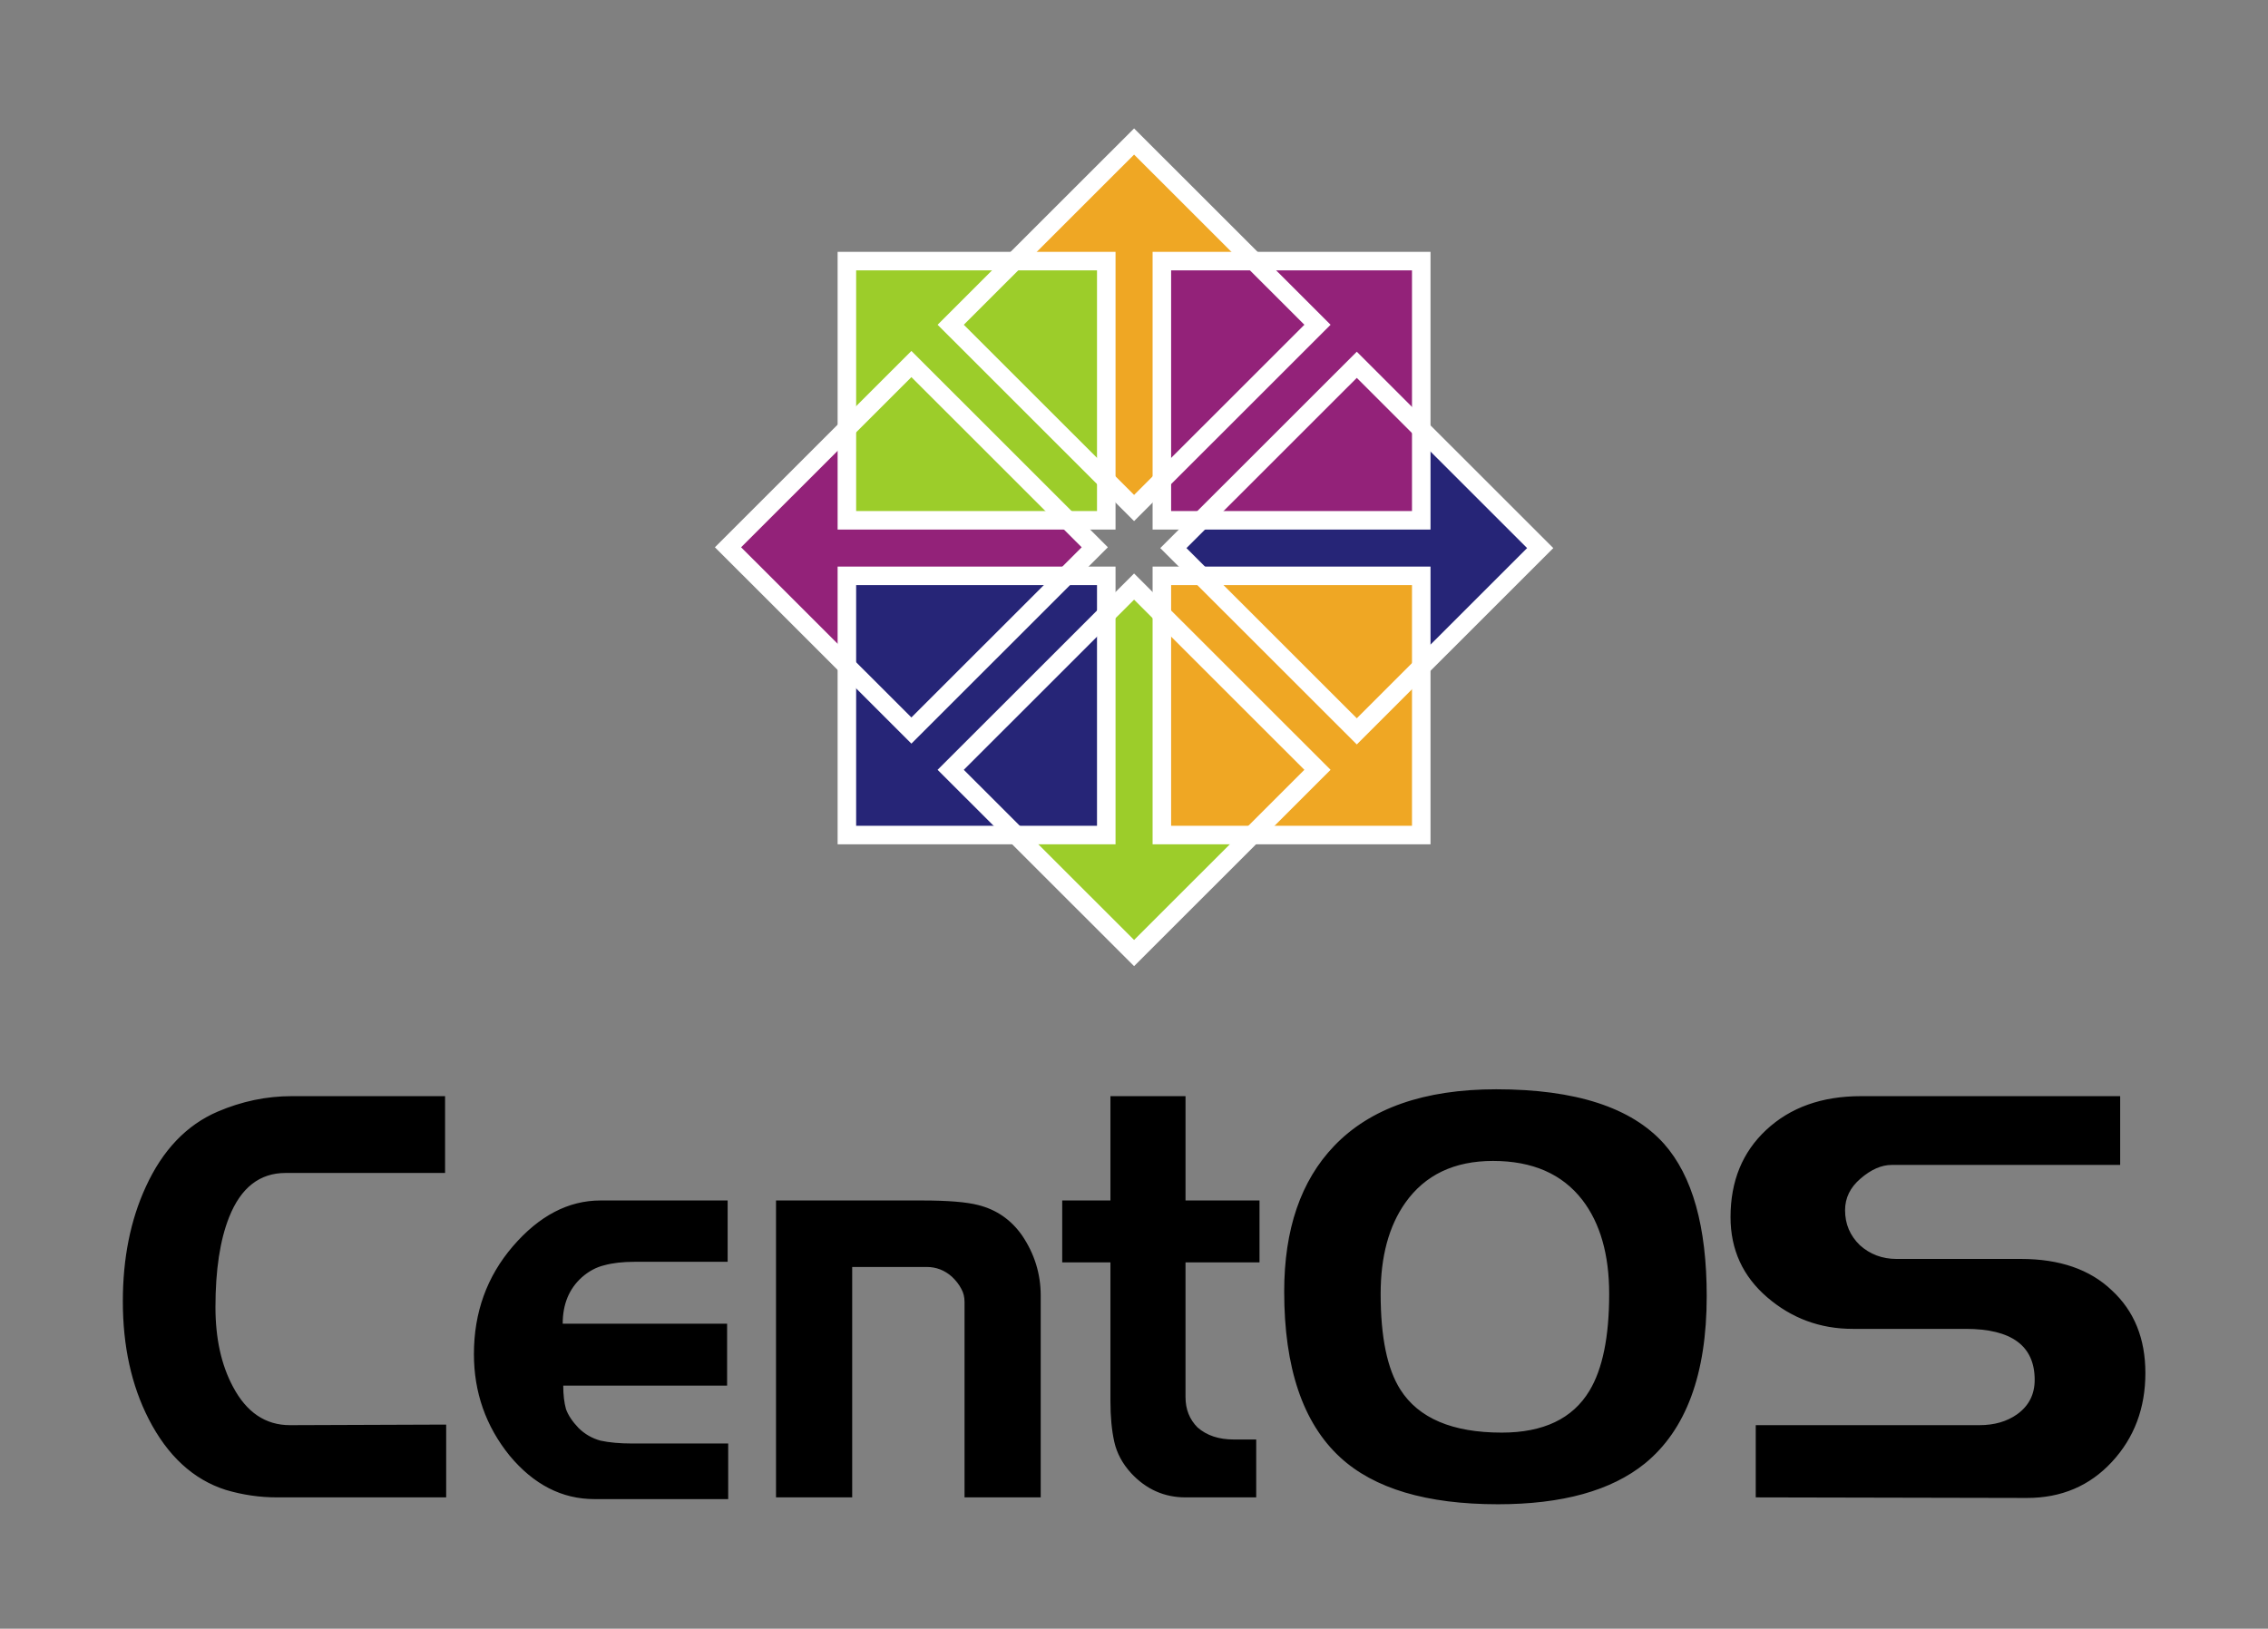 <svg xmlns:svg="http://www.w3.org/2000/svg" xmlns="http://www.w3.org/2000/svg" width="461.52" height="331.5" id="svg4300"><rect width="100%" height="100%" fill="#808080" stroke="none"/><title id="title7783">The CentOS Logo Vertical Version</title><defs id="defs4302"><clipPath id="clipPath4429"><g transform="matrix(0.995,0,0,1,1.786,0)" id="g4431"><path d="m 322.541,2800.938 -4.435,5.73 -4.435,-5.73 0,-43.143 -18.94,0 23.375,-25.537 23.131,25.537 -18.696,0 0,43.143 z" id="path4433" style="fill:#efa724;fill-opacity:1;fill-rule:evenodd;stroke:none;stroke-width:30;marker:none;visibility:visible;display:inline;overflow:visible"></path></g></clipPath></defs><g transform="translate(56.228,-432.251)" id="layer1"><g transform="matrix(1.001,0,0,1.009,-0.057,-6.185)" id="g5189"><rect width="461.113" height="328.396" x="-56.122" y="434.33" id="rect5183" style="fill:#ffffff;fill-opacity:0;stroke:none"></rect><path d="m 34.586,736.573 -34.425,0 c -3.491,0 -6.944,-0.501 -10.361,-1.503 -6.61,-2.081 -11.846,-6.86 -15.708,-14.337 -3.491,-6.783 -5.236,-14.684 -5.236,-23.702 0,-8.71 1.56,-16.418 4.679,-23.124 3.416,-7.4 8.281,-12.448 14.594,-15.146 4.902,-2.081 9.915,-3.122 15.04,-3.122 l 31.194,0 0,15.493 -32.419,0 c -5.273,8e-5 -9.098,2.968 -11.475,8.903 -1.857,4.625 -2.785,10.676 -2.785,18.152 0,6.321 1.188,11.678 3.565,16.071 2.748,5.164 6.61,7.747 11.586,7.747 l 31.751,-0.116 0,14.684 m 57.333,0.347 -27.183,0 c -6.61,0 -12.366,-2.929 -17.268,-8.787 -4.828,-5.935 -7.241,-12.757 -7.241,-20.465 0,-8.402 2.637,-15.647 7.91,-21.736 5.347,-6.166 11.289,-9.25 17.825,-9.25 l 25.846,0 0,12.371 -18.939,0 c -2.377,6e-5 -4.419,0.231 -6.127,0.694 -1.634,0.385 -3.157,1.195 -4.568,2.428 -2.6,2.312 -3.899,5.434 -3.899,9.365 l 33.422,0 0,12.487 -33.311,0 c -3e-5,1.85 0.186,3.43 0.557,4.74 0.446,1.233 1.3,2.505 2.562,3.815 1.263,1.233 2.748,2.081 4.456,2.544 1.783,0.385 3.936,0.578 6.462,0.578 l 19.496,0 0,11.215 m 63.53,-0.347 -15.486,0 0,-39.426 c -5e-5,-1.002 -0.223,-1.888 -0.668,-2.659 -0.446,-0.848 -1.077,-1.657 -1.894,-2.428 -1.485,-1.31 -3.194,-1.965 -5.125,-1.966 l -15.151,0 0,46.479 -15.486,0 0,-59.891 29.634,0 c 5.273,4e-5 9.098,0.308 11.475,0.925 3.714,0.925 6.684,2.968 8.913,6.128 2.525,3.7 3.788,7.747 3.788,12.14 l 0,40.698 m 44.476,-47.404 -15.04,0 0,27.171 c -1e-5,2.467 0.817,4.509 2.451,6.128 1.857,1.619 4.308,2.428 7.353,2.428 l 4.568,0 0,11.678 -14.371,0 c -4.308,0 -7.984,-1.619 -11.029,-4.856 -1.783,-1.927 -2.934,-4.047 -3.454,-6.359 -0.52,-2.312 -0.78,-5.049 -0.78,-8.209 l 0,-27.98 -9.804,0 0,-12.487 9.804,0 0,-21.043 15.263,0 0,21.043 15.04,0 0,12.487 m 90.913,6.822 c -1.1e-4,15.724 -4.196,26.978 -12.589,33.761 -6.833,5.473 -16.785,8.209 -29.857,8.209 -14.483,0 -25.178,-3.16 -32.085,-9.481 -7.576,-6.937 -11.363,-18.075 -11.363,-33.414 0,-12.564 3.379,-22.353 10.138,-29.367 7.353,-7.631 18.345,-11.446 32.976,-11.446 16.117,6e-5 27.48,3.661 34.09,10.984 5.793,6.475 8.69,16.726 8.69,30.755 m -19.83,-0.462 c -6e-5,-7.939 -1.82,-14.26 -5.459,-18.962 -4.085,-5.241 -10.138,-7.862 -18.159,-7.862 -7.873,9e-5 -13.814,2.813 -17.825,8.44 -3.342,4.702 -5.013,10.83 -5.013,18.384 -2e-5,8.71 1.337,15.146 4.011,19.308 3.713,5.781 10.584,8.671 20.61,8.671 8.467,3e-5 14.409,-2.813 17.825,-8.44 2.674,-4.394 4.011,-10.907 4.011,-19.54 m 109.006,15.956 c -9e-5,7.091 -2.265,13.065 -6.796,17.921 -4.531,4.856 -10.287,7.284 -17.268,7.284 l -55.146,-0.116 0,-14.568 45.454,0 c 3.045,3e-5 5.607,-0.732 7.687,-2.197 2.377,-1.696 3.565,-4.008 3.565,-6.937 -5e-5,-6.86 -4.679,-10.29 -14.037,-10.29 l -22.95,0 c -6.61,2e-5 -12.403,-2.12 -17.379,-6.359 -4.976,-4.239 -7.464,-9.635 -7.464,-16.187 0,-7.245 2.414,-13.103 7.241,-17.574 4.902,-4.548 11.326,-6.821 19.273,-6.822 l 52.695,0 0,13.874 -46.457,0 c -2.08,7e-5 -4.196,0.925 -6.35,2.775 -2.08,1.773 -3.119,3.893 -3.119,6.359 -2e-5,2.775 1.003,5.126 3.008,7.053 2.08,1.85 4.568,2.775 7.464,2.775 l 25.289,0 c 7.873,4e-5 14.037,2.12 18.494,6.359 4.53,4.162 6.796,9.712 6.796,16.649" id="text5083-9" style="font-size:72.672px;font-style:normal;font-variant:normal;font-weight:200;font-stretch:normal;text-align:start;line-height:125%;writing-mode:lr-tb;text-anchor:start;fill:#000000;fill-opacity:1;stroke:none;display:inline;font-family:Denmark;-inkscape-font-specification:Denmark Ultra-Light"></path><g transform="matrix(1.063,0,0,1.054,198.765,-518.475)" id="g3664"><g transform="matrix(0,-1,1,0,-1934.52,1337.48)" id="g12802"><g transform="translate(16.28,-899.167)" id="g12804"><g transform="matrix(1.067,0,0,1,-26.936,-4.1328125e-5)" id="g12806"><path d="m 323.367,2798.161 -5.406,5.801 -5.406,-5.801 0,-40.826 -18.013,0 23.419,-24.898 23.025,24.898 -17.619,0 -10e-6,40.826 z" id="path12808" style="fill:#932279;fill-opacity:1;fill-rule:evenodd;stroke:none;stroke-width:30;marker:none;visibility:visible;display:inline;overflow:visible"></path></g><g transform="matrix(1.072,0,0,1,-28.851,-4.1328125e-5)" clip-path="url(#clipPath4429)" id="g12812"></g></g></g><g transform="translate(-351.307,-902.558)" id="g12768"><g transform="translate(16.28,-899.167)" id="g12770"><g transform="matrix(1.067,0,0,1,-26.936,-4.1328125e-5)" id="g12772"><path d="m 323.367,2798.161 -5.406,5.801 -5.406,-5.801 0,-40.826 -18.013,0 23.419,-24.898 23.025,24.898 -17.619,0 -10e-6,40.826 z" id="path12774" style="fill:#efa724;fill-opacity:1;fill-rule:evenodd;stroke:none;stroke-width:30;marker:none;visibility:visible;display:inline;overflow:visible"></path></g><g transform="matrix(1.072,0,0,1,-28.851,-4.1328125e-5)" clip-path="url(#clipPath4429)" id="g12778"></g></g></g><g transform="matrix(0,1,-1,0,2787.899,696.935)" id="g12780"><g transform="matrix(1.067,0,0,1,-26.936,-4.1328125e-5)" id="g12782"><path d="m 323.367,2798.161 -5.406,5.801 -5.406,-5.801 0,-40.826 -18.013,0 23.419,-24.898 23.025,24.898 -17.619,0 -10e-6,40.826 z" id="path12784" style="fill:#262577;fill-opacity:1;fill-rule:evenodd;stroke:none;stroke-width:30;marker:none;visibility:visible;display:inline;overflow:visible"></path></g><g transform="matrix(1.072,0,0,1,-28.851,-4.1328125e-5)" clip-path="url(#clipPath4429)" id="g12788"></g></g><g transform="matrix(-1,0,0,-1,305.519,2920.694)" id="g12790"><g transform="translate(16.28,-899.167)" id="g12792"><g transform="matrix(1.067,0,0,1,-26.936,-4.1328125e-5)" id="g12794"><path d="m 323.367,2798.161 -5.406,5.801 -5.406,-5.801 0,-40.826 -18.013,0 23.419,-24.898 23.025,24.898 -17.619,0 -10e-6,40.826 z" id="path12796" style="fill:#9ccd2a;fill-opacity:1;fill-rule:evenodd;stroke:none;stroke-width:30;marker:none;visibility:visible;display:inline;overflow:visible"></path></g><g transform="matrix(1.072,0,0,1,-28.851,-4.1328125e-5)" clip-path="url(#clipPath4429)" id="g12800"></g></g></g><g transform="translate(-749.8,-1331.643)" id="g12742"><path d="m 671.984,2285.789 49.606,0 0,49.606 -49.606,0 0,-49.606 z" id="rect12744" style="fill:#9ccd2a;fill-opacity:1;stroke:#ffffff;stroke-width:3.543;stroke-linecap:butt;stroke-linejoin:miter;stroke-miterlimit:4;stroke-opacity:1;stroke-dashoffset:0"></path><path d="m 732.221,2285.789 49.606,0 0,49.606 -49.606,0 0,-49.606 z" id="rect12746" style="fill:#932279;fill-opacity:1;stroke:#ffffff;stroke-width:3.543;stroke-linecap:butt;stroke-linejoin:miter;stroke-miterlimit:4;stroke-opacity:1;stroke-dashoffset:0"></path><path d="m 732.221,2346.026 49.606,0 0,49.606 -49.606,0 0,-49.606 z" id="rect12748" style="fill:#efa724;fill-opacity:1;stroke:#ffffff;stroke-width:3.543;stroke-linecap:butt;stroke-linejoin:miter;stroke-miterlimit:4;stroke-opacity:1;stroke-dashoffset:0"></path><path d="m 671.984,2346.026 49.606,0 0,49.606 -49.606,0 0,-49.606 z" id="rect12750" style="fill:#262577;fill-opacity:1;stroke:#ffffff;stroke-width:3.543;stroke-linecap:butt;stroke-linejoin:miter;stroke-miterlimit:4;stroke-opacity:1;stroke-dashoffset:0"></path></g><path d="m -784.629,642.409 49.606,0 0,49.606 -49.606,0 0,-49.606 z" transform="matrix(0.707,-0.707,0.707,0.707,0,0)" id="rect12760" style="fill:none;stroke:#ffffff;stroke-width:3.543;stroke-linecap:butt;stroke-linejoin:miter;stroke-miterlimit:4;stroke-opacity:1;stroke-dashoffset:0"></path><path d="m -724.392,642.409 49.606,0 0,49.606 -49.606,0 0,-49.606 z" transform="matrix(0.707,-0.707,0.707,0.707,0,0)" id="rect12762" style="fill:none;stroke:#ffffff;stroke-width:3.543;stroke-linecap:butt;stroke-linejoin:miter;stroke-miterlimit:4;stroke-opacity:1;stroke-dasharray:none;stroke-dashoffset:0"></path><path d="m -15.378,1009.068 35.077,-35.077 35.077,35.077 -35.077,35.077 -35.077,-35.077 z" id="rect12764" style="fill:none;stroke:#ffffff;stroke-width:3.543;stroke-linecap:butt;stroke-linejoin:miter;stroke-miterlimit:4;stroke-opacity:1;stroke-dashoffset:0"></path><path d="m -784.629,702.645 49.606,0 0,49.606 -49.606,0 0,-49.606 z" transform="matrix(0.707,-0.707,0.707,0.707,0,0)" id="rect12766" style="fill:none;stroke:#ffffff;stroke-width:3.543;stroke-linecap:butt;stroke-linejoin:miter;stroke-miterlimit:4;stroke-opacity:1;stroke-dashoffset:0"></path></g></g></g></svg>